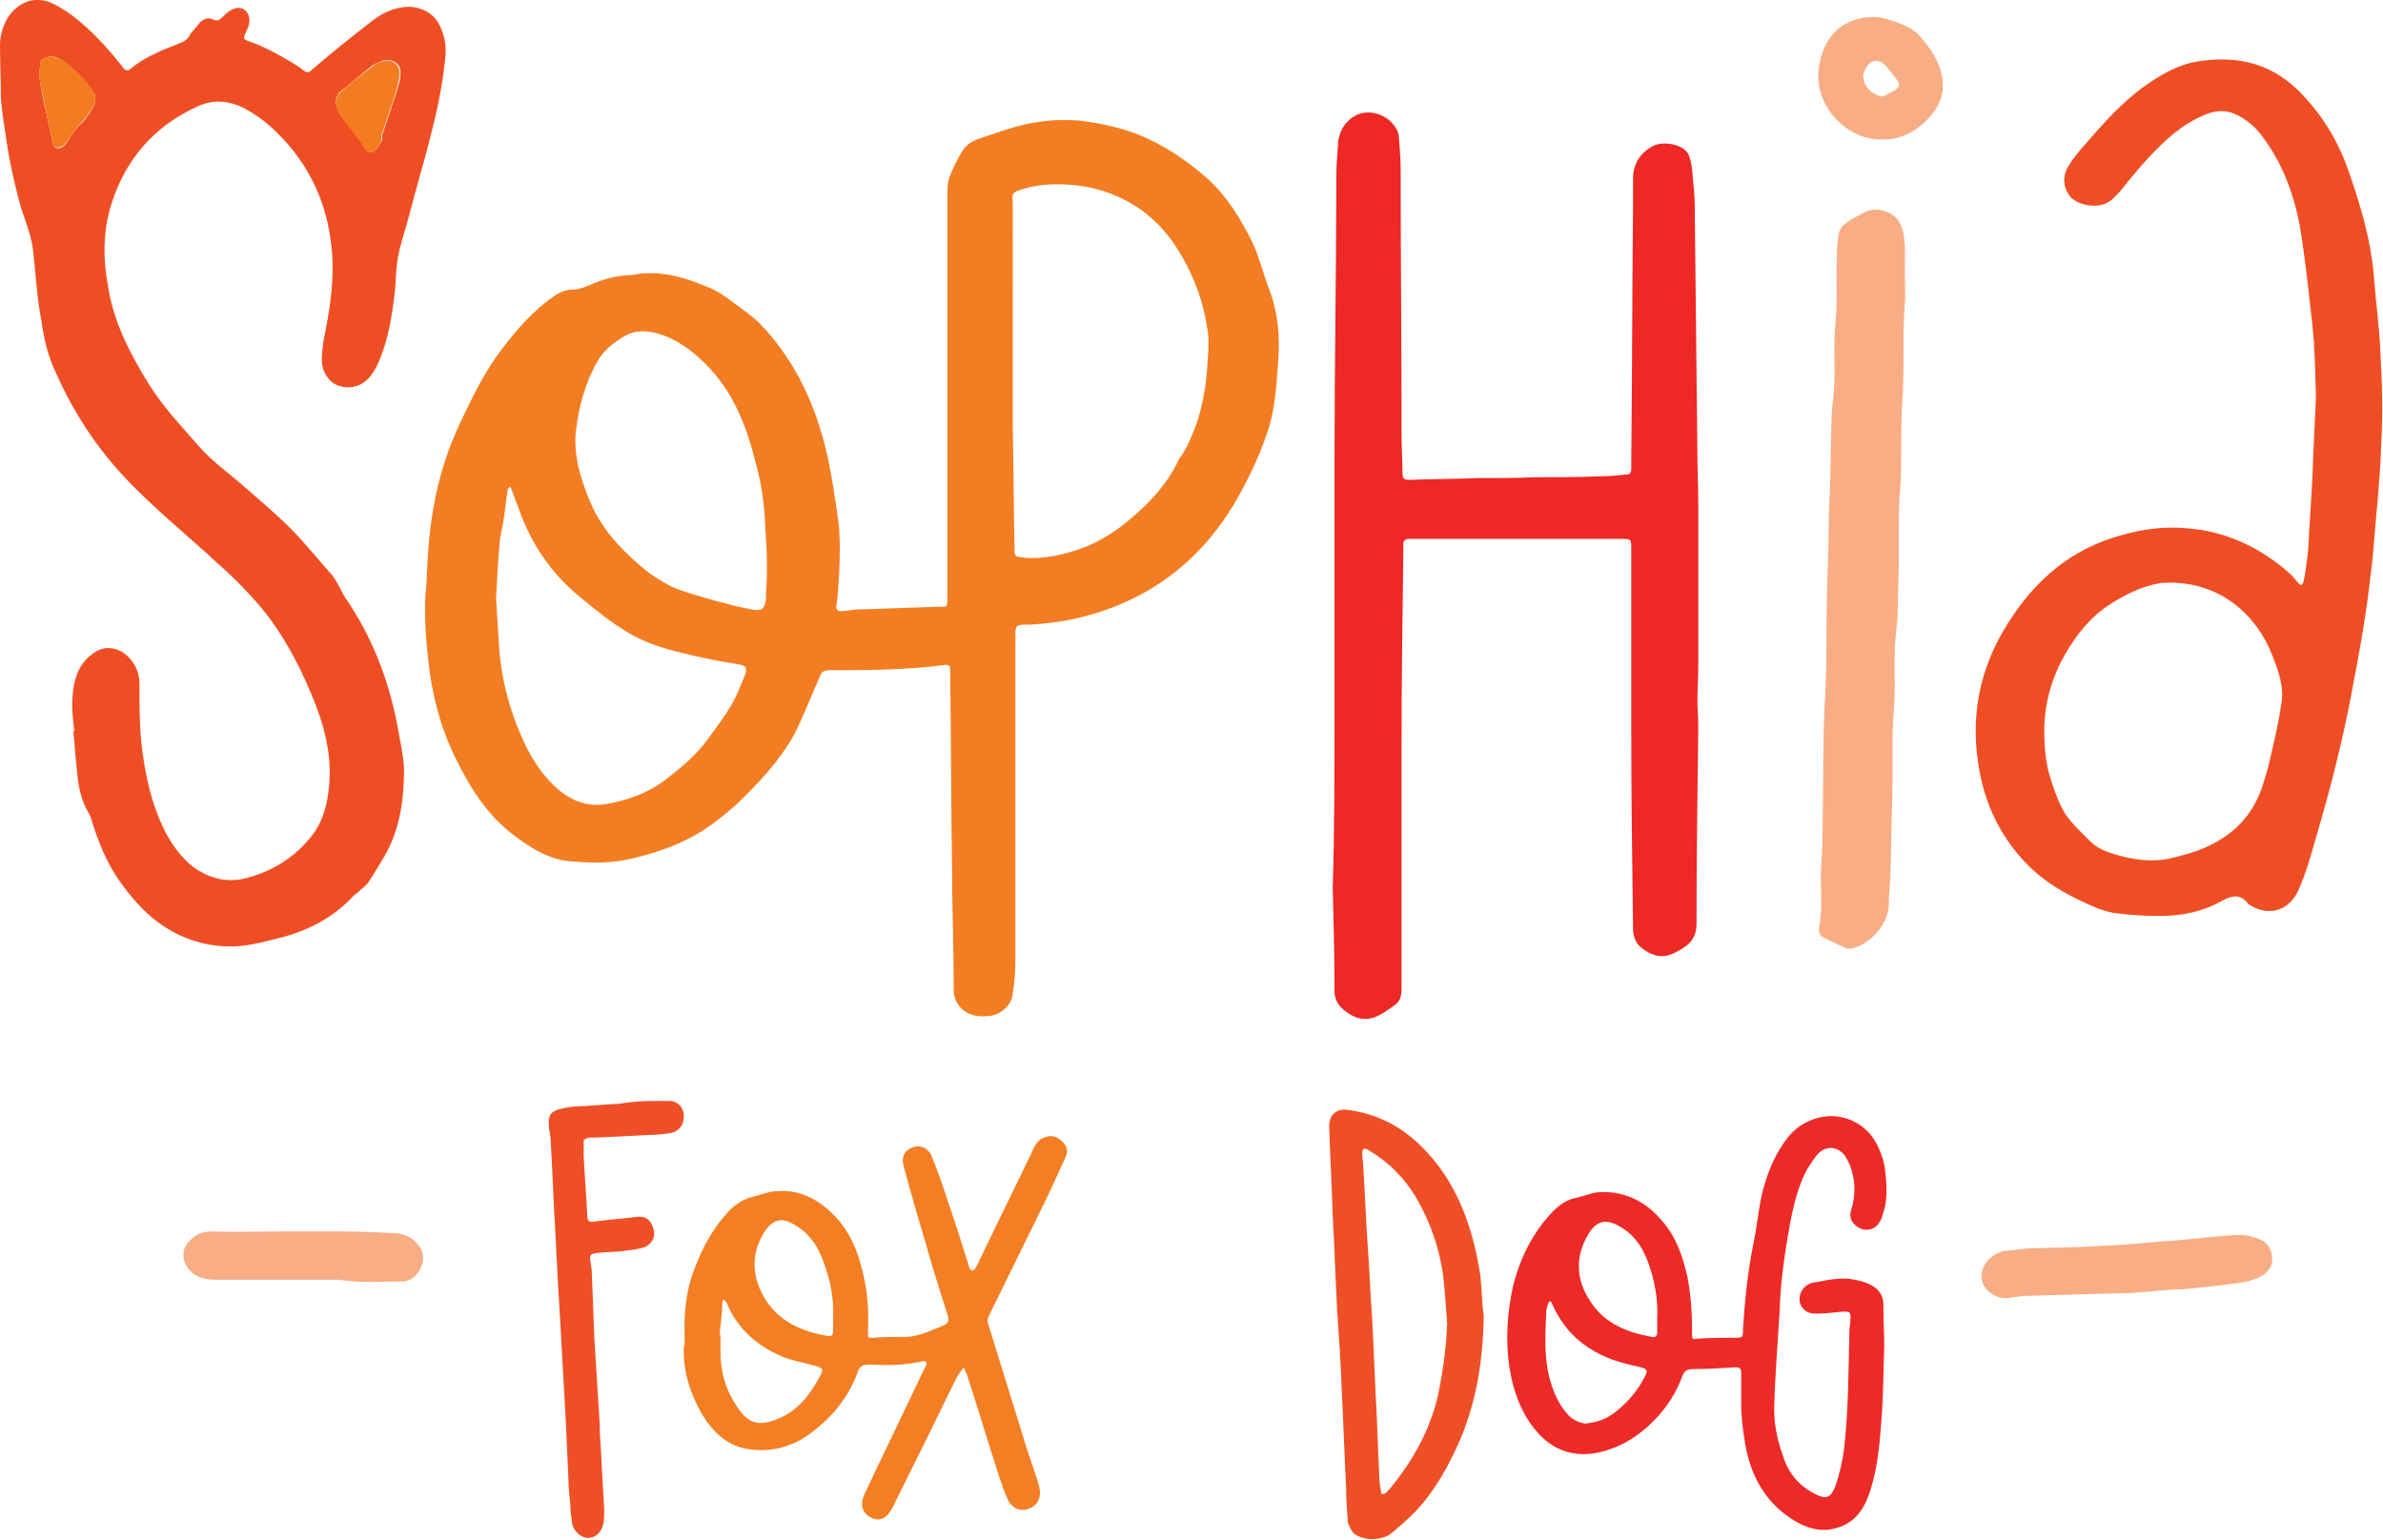 <?xml version="1.0" encoding="utf-8"?>
<!-- Generator: Adobe Illustrator 26.3.1, SVG Export Plug-In . SVG Version: 6.00 Build 0)  -->
<svg version="1.1" id="Layer_1" xmlns="http://www.w3.org/2000/svg" xmlns:xlink="http://www.w3.org/1999/xlink" x="0px" y="0px"
	 viewBox="0 0 266.6 172.3" style="enable-background:new 0 0 266.6 172.3;" xml:space="preserve">
<style type="text/css">
	.st0{fill:#F37D22;}
	.st1{fill:#EF4E24;}
	.st2{fill:#ED2825;}
	.st3{fill:#ED2A27;}
	.st4{fill:#F37E23;}
	.st5{fill:#F8AD84;}
	.st6{fill:#EF4F26;}
	.st7{fill:#F37C20;}
</style>
<g id="RK8yZf.tif">
	<g>
		<path class="st0" d="M106,44c0-7.6,0-15.2,0-22.8c0-0.5,0.1-1.1,0.3-1.6c0.4-0.9,0.8-1.8,1.3-2.6c0.4-0.7,1-1.1,1.7-1.4
			c2.4-0.8,4.7-1.7,7.2-2c1.4-0.2,2.9-0.2,4.4-0.1c2.1,0.3,4.2,0.7,6.3,1.5c3,1.2,5.5,2.9,7.9,5c2.2,2,3.7,4.5,5,7.1
			c0.8,1.7,1.2,3.5,1.9,5.3c1,2.6,1.2,5.3,1,8c-0.2,2.5-0.3,4.9-1,7.3c-0.8,2.6-1.9,5-3.2,7.4c-4,7.4-10.1,12.2-18.4,14.1
			c-1.7,0.4-3.5,0.6-5.2,0.7c-0.3,0-0.6,0-0.8,0c-0.7,0.1-0.8,0.2-0.8,1c0,2.4,0,4.9,0,7.3c0,9.7,0,19.5,0,29.2
			c0,1.3-0.1,2.5-0.3,3.8c-0.1,1.3-1.4,2.4-2.7,2.5c-1.1,0.1-2.1,0-3-0.8c-0.6-0.6-0.9-1.3-0.9-2.2c0-4.8-0.2-9.7-0.2-14.5
			c-0.1-6.9-0.1-13.8-0.2-20.7c0-0.2,0-0.4,0-0.6c0-0.4-0.1-0.5-0.5-0.5C101.2,75,96.9,75,92.7,75c-0.8,0-0.9,0.5-1.1,1
			c-0.9,2-1.7,4.1-2.7,6.1c-1.7,3.1-4.1,5.6-6.6,8c-0.7,0.6-1.4,1.2-2.2,1.8C77.4,94,74.3,95.2,71,96c-2.3,0.6-4.6,0.6-6.9,0.4
			c-2.4-0.1-4.4-1.3-6.3-2.7c-3.2-2.3-5.2-5.5-6.9-9c-1.7-3.5-2.6-7.1-3-10.9c-0.3-2.8-0.5-5.6-0.2-8.4c0.1-0.6,0-1.2,0.1-1.8
			c0.2-5.6,1.2-11,3.6-16.1c1.4-3,2.8-5.9,4.8-8.5c1.7-2.2,3.4-4.2,5.7-5.8c0.7-0.5,1.4-0.8,2.3-0.8c0.6,0,1.2-0.3,1.8-0.5
			c1.3-0.6,2.7-1,4.2-1.1c0.5,0,1.1-0.1,1.6-0.2c2.6-0.2,5,0.5,7.3,1.5c1.1,0.4,2.1,1.1,3,1.8c1.1,0.8,2.1,1.5,3,2.4
			c3.7,3.9,5.9,8.5,7.2,13.6c0.7,2.8,1.1,5.7,1.5,8.5c0.3,2.8,0.1,5.6-0.1,8.4c0,0,0,0.1,0,0.1c-0.3,1.6-0.2,1.6,1.4,1.4
			c0.3-0.1,0.7-0.1,1-0.1c2.9-0.1,5.9-0.2,8.8-0.3c1,0,1.1,0.2,1.1-1.1C106,59.3,106,51.7,106,44C106,44,106,44,106,44z M113.3,41
			C113.3,41,113.3,41,113.3,41c0,2.2,0,4.5,0,6.7c0.1,4.6,0.1,9.1,0.2,13.7c0,0.9,0.1,0.9,1,1c2.2,0.2,4.4-0.3,6.4-1
			c1.7-0.6,3.4-1.6,4.8-2.7c2.5-2,4.8-4.3,6.2-7.3c0-0.1,0.1-0.2,0.2-0.3c0.8-1.1,1.2-2.3,1.7-3.5c0.8-2.3,1.2-4.8,1.3-7.2
			c0.1-1.3,0.2-2.7-0.1-4c-0.4-2.6-1.3-5.1-2.6-7.4c-1.3-2.4-3-4.4-5.3-5.9c-1.9-1.2-4-2-6.2-2.3c-2.4-0.3-4.8-0.3-7.2,0.6
			c-0.2,0.1-0.4,0.3-0.4,0.5c-0.1,0.3,0,0.5,0,0.8C113.3,28.7,113.3,34.9,113.3,41z M55.5,67c0.1,1.5,0.2,3.2,0.3,4.8
			c0.2,4,1.2,7.8,2.9,11.4c0.9,1.9,2.1,3.7,3.7,5.1c1.5,1.3,3.3,2,5.3,1.7c2.4-0.4,4.7-1.2,6.7-2.7c1.8-1.4,3.5-2.8,4.8-4.6
			c1-1.4,2.1-2.8,2.9-4.3c0.5-1,0.9-2,1.3-3c0.2-0.6,0-0.9-0.5-1c-1.7-0.3-3.5-0.6-5.2-1c-2.6-0.6-5.1-1.2-7.4-2.6
			c-1.9-1.1-3.6-2.5-5.3-3.9c-3-2.4-5.2-5.5-6.6-9c-0.4-1.1-0.8-2.1-1.2-3.2c0-0.1-0.1-0.2-0.2-0.2c-0.1,0.1-0.2,0.2-0.2,0.3
			c-0.2,1.2-0.3,2.4-0.5,3.6c-0.1,0.8-0.4,1.6-0.4,2.4C55.7,62.9,55.6,64.9,55.5,67z M85.8,63.3C85.9,63.3,85.9,63.3,85.8,63.3
			c0-1.5-0.1-3.1-0.2-4.6c-0.1-2.3-0.4-4.5-1-6.7c-1-4.1-2.5-8.1-5.6-11.2c-1.6-1.6-3.3-2.9-5.5-3.5c-1.2-0.3-2.4-0.4-3.6,0.3
			c-1.2,0.7-2.4,1.6-3.1,2.9c-1.4,2.5-2.1,5.2-2.4,8c-0.2,2.7,0.6,5.2,1.6,7.6c1.2,2.9,3.2,5.1,5.5,7.1c0.9,0.8,1.9,1.5,3,2.1
			c0.8,0.5,1.8,0.8,2.7,1.1c1.3,0.4,2.6,0.8,3.9,1.1c1,0.3,2,0.5,3,0.7c1.2,0.2,1.4,0,1.6-1.2c0-0.3,0-0.6,0-0.8
			C85.8,65.1,85.8,64.2,85.8,63.3z"/>
		<path class="st1" d="M8.3,81.8c-0.1-1.2-0.3-2.4-0.2-3.6c0.1-2,0.6-4,2.5-5.2c1-0.7,2.3-0.6,3.3,0.1c1.1,0.9,1.7,2,1.7,3.4
			c0,2.2,0,4.3,0.2,6.5c0.4,3.6,1.1,7,2.8,10.3c0.8,1.4,1.7,2.7,3,3.7c1.8,1.3,3.7,1.8,5.8,1.3c2.8-0.7,5.2-2.1,7.1-4.3
			c1.5-1.7,2.1-3.7,2.3-5.9c0.4-3.7-0.6-7.2-2-10.5c-1.5-3.6-3.4-7.1-6-10.1c-1.4-1.6-2.9-3.1-4.5-4.5c-3-2.8-6.1-5.3-9-8.2
			c-3.9-3.8-6.9-8.2-9.1-13.2c-0.9-1.9-1.3-3.8-1.6-5.9c-0.5-2.6-0.6-5.1-0.9-7.7c-0.2-1.6-0.8-3.1-1.3-4.6
			c-0.8-2.8-1.4-5.6-1.8-8.5c-0.2-1.3-0.4-2.6-0.5-3.9C0.1,9,0,7,0,5c0-1,0.3-2,0.8-2.9c1.1-1.8,3-2.6,4.9-1.8
			c0.9,0.4,1.8,1,2.6,1.6c1.9,1.5,3.6,3.3,5.1,5.2c0.1,0.1,0.2,0.2,0.3,0.4C14,7.9,14.3,8,14.6,7.7c1.7-1.4,3.6-2.1,5.6-2.9
			c0.5-0.2,0.9-0.5,1.1-1C21.6,3.4,22,3,22.3,2.6c0.4-0.5,1-0.7,1.6-0.4c0.5,0.2,0.7,0,1-0.3c0.3-0.3,0.6-0.6,1-0.8
			c1.1-0.6,2,0.1,2,1.2c0,0.5-0.2,0.9-0.4,1.3c-0.3,0.7-0.3,0.8,0.3,1C29.5,5.2,31,6,32.5,6.9c0.5,0.3,1,0.6,1.5,1
			c0.3,0.3,0.6,0.2,0.9-0.1c2.1-1.8,4.2-3.5,6.4-5.2c1.1-0.9,2.3-1.6,3.8-1.8c1.5-0.2,3.1,0.4,3.9,1.7c0.7,1.2,1,2.6,0.8,4.1
			c-0.6,6-2.5,11.6-4,17.4c-0.4,1.6-1,3.2-1.3,4.9c-0.2,1.1-0.2,2.3-0.3,3.5c-0.3,2.7-0.7,5.3-1.7,7.8c-0.3,0.7-0.6,1.3-1,1.8
			c-0.8,1.1-2.1,1.6-3.5,1.2c-1.1-0.3-2-1.5-2-2.9c0-0.7,0.1-1.5,0.2-2.2c0.6-2.9,1.1-5.9,1-8.9c-0.2-4.7-1.6-8.9-4.6-12.6
			c-1.5-1.8-3.2-3.4-5.3-4.5c-1.8-0.9-3.6-1-5.4-0.1c-4.7,2.2-7.8,5.8-9.4,10.7c-1,3.1-1,6.3-0.4,9.4c0.6,3.9,2.4,7.4,4.5,10.8
			c1.6,2.6,3.7,4.8,5.7,7.1c1.5,1.7,3.5,3.1,5.3,4.7c2.4,2.1,4.8,4.1,6.8,6.5c0.9,1,1.8,2.1,2.7,3.1c0.5,0.6,0.8,1.3,1.2,2
			c0.1,0.1,0.1,0.3,0.2,0.4c3,4.3,4.9,9.1,5.9,14.2c0.3,1.7,0.7,3.4,0.8,5.1c0,3.3-0.4,6.4-1.9,9.3c-0.6,1.1-1.3,2.2-2,3.3
			c-0.3,0.5-0.8,0.8-1.2,1.2c-0.2,0.2-0.4,0.3-0.5,0.4c-2.3,2.5-5.2,4-8.5,4.8c-1.6,0.4-3.1,0.8-4.7,0.9c-2.1,0.1-4.2-0.3-6.2-1.2
			c-2.8-1.3-4.8-3.3-6.6-5.8c-1.7-2.3-2.7-4.9-3.5-7.6C9.4,90.2,9,89,8.8,87.8c-0.3-2-0.4-4-0.6-6C8.2,81.9,8.3,81.8,8.3,81.8z
			 M37.5,11.5c0.2,0.4,0.3,0.8,0.5,1.1c0.7,1,1.5,1.9,2.2,2.9c0.3,0.3,0.4,0.7,0.7,1.1c0.3,0.5,0.7,0.6,1.2,0.1
			c0.2-0.2,0.4-0.6,0.6-0.9c0.1-0.2,0-0.6,0.1-0.8c0.5-1.5,1-3,1.5-4.5c0.2-0.7,0.5-1.5,0.5-2.2c0.1-1.2-0.9-1.8-2-1.5
			C42.3,7,42,7.1,41.7,7.3c-1.3,1-2.5,2.1-3.8,3.1C37.7,10.7,37.6,11.1,37.5,11.5z M5.8,6.3C5,6.4,4.5,6.6,4.5,7.2
			c-0.1,0.7-0.1,1.4,0,2.1c0.2,1.1,0.4,2.3,0.7,3.4c0.2,1.1,0.5,2.2,0.7,3.3c0.1,0.4,0.3,0.6,0.6,0.6c0.3,0,0.6-0.2,0.8-0.4
			c0.6-0.9,1.1-1.8,1.9-2.5c0.4-0.4,0.8-1,1.1-1.5c0.5-0.8,0.5-1.5,0-2.1c-0.9-1.3-2-2.3-3.2-3.2C6.7,6.5,6.2,6.4,5.8,6.3z"/>
		<path class="st2" d="M149.3,79.7c0-9.5,0-19,0-28.5c0-10.4,0.2-20.8,0.2-31.2c0-1.3,0.1-2.7,0.2-4c0.1-1.6,1.2-2.9,2.5-3.3
			c1.5-0.4,3.2,0.3,4,1.7c0.2,0.3,0.3,0.6,0.3,1c0.1,1.2,0.2,2.4,0.2,3.6c0,9.9,0.1,19.7,0.1,29.6c0,1.5,0.1,2.9,0.1,4.4
			c0,0.5,0.2,0.7,0.7,0.7c2.6-0.1,5.2-0.1,7.8-0.2c2.1,0,4.3,0,6.4-0.1c2.4,0,4.8,0,7.2-0.1c1,0,2-0.1,2.9-0.2
			c0.5,0,0.6-0.2,0.6-0.7c0-0.3,0-0.6,0-0.8c0.1-9.5,0.1-19.1,0.2-28.6c0-1,0-2,0-3c0-1.7,0.8-2.9,2.3-3.7c1.1-0.5,3.1-0.2,3.8,0.8
			c0.3,0.5,0.4,1.2,0.5,1.8c0.1,1.4,0.3,2.8,0.3,4.2c0.1,9.3,0.2,18.6,0.3,27.9c0,1.8,0.1,3.7,0.1,5.5c0,5.9,0,11.9,0,17.8
			c0,1.4-0.1,2.8-0.1,4.1c0,1,0.1,2,0.1,2.9c-0.1,7.4-0.2,14.7-0.2,22.1c0,1.9-1.2,2.6-2.6,3.3c-1.3,0.6-2.5,0.2-3.5-0.6
			c-0.7-0.5-1-1.3-1-2.2c-0.1-7.4-0.2-14.9-0.2-22.3c0-6.7,0-13.5,0-20.2c0-1,0-1.1-1-1.1c-7.8,0-15.5,0-23.3,0c-0.2,0-0.4,0-0.6,0
			c-0.4,0-0.6,0.2-0.6,0.6c0,0.2,0,0.5,0,0.7c-0.1,7.4-0.2,14.7-0.2,22.1c0,9,0,18,0,27c0,0.8-0.2,1.4-0.8,1.8
			c-0.6,0.4-1.2,0.9-1.9,1.2c-1.5,0.7-2.8,0.2-4-0.9c-0.5-0.5-0.8-1.1-0.8-1.9c0-3.9-0.1-7.7-0.2-11.6
			C149.3,93.1,149.3,86.4,149.3,79.7C149.3,79.7,149.3,79.7,149.3,79.7z"/>
		<path class="st1" d="M259.1,44.4c-0.1-2.7-0.1-5.4-0.4-8c-0.4-3.7-0.8-7.4-1.4-11.1c-0.7-3.7-2-7.2-4.4-10.3c-0.8-1-1.8-1.8-3-2.3
			c-1.5-0.6-2.9-0.1-4.2,0.6c-2.4,1.2-4.3,3.2-6.1,5.2c-0.8,0.9-1.6,1.9-2.4,2.9c-0.4,0.4-0.8,0.9-1.3,1.2c-1.1,0.7-3,0.5-4.1-0.4
			c-0.9-0.9-1.2-2.3-0.4-3.6c0.6-1,1.3-1.8,2.1-2.7c1.9-2.2,3.9-4.4,6.2-6.1c1.8-1.3,3.8-2.5,6-2.9c4.3-0.7,8.1,0,11.4,3.2
			c2.6,2.6,4.4,5.5,5.6,8.9c1.4,4,2.6,8,2.9,12.2c0.2,2.7,0.6,5.4,0.7,8.1c0.2,3.5,0.3,6.9,0.1,10.4c-0.1,3.6-0.5,7.2-0.8,10.8
			c-0.1,1.6-0.3,3.2-0.5,4.8c-0.5,4.3-1.3,8.5-2.1,12.7c-1,5.2-2.3,10.3-3.8,15.4c-0.6,2.1-1.2,4.3-2.1,6.3
			c-1.1,2.3-3.4,2.9-5.5,1.5c0,0-0.1,0-0.1-0.1c-0.9-1.1-1.8-0.9-2.9-0.3c-2.1,1.2-4.5,1.7-6.9,1.7c-1.6,0-3.3-0.1-4.9-0.3
			c-0.9-0.1-1.8-0.4-2.7-0.8c-2.3-1-4.6-2.2-6.5-3.9c-3.3-3-5.3-6.8-6.1-11c-1.2-6.1-0.1-11.8,3.3-17c3-4.7,7-8.1,12.5-9.6
			c2.4-0.7,4.8-1,7.2-0.8c4.5,0.3,8.5,2.2,11.8,5.2c0.3,0.3,0.5,0.6,0.8,0.9c0.3,0.4,0.5,0.3,0.6-0.1c0.2-0.8,0.3-1.7,0.4-2.5
			c0.1-0.8,0.2-1.6,0.2-2.5c0.2-3.1,0.4-6.1,0.5-9.2C258.9,48.7,259,46.6,259.1,44.4z M243,65.2c-0.6,0-1.1,0-1.6,0.1
			c-1.9,0.4-3.6,1.2-5.3,2.3c-2.2,1.4-3.7,3.3-5,5.5c-1.5,2.6-2.3,5.3-2.4,8.3c0,1.9,0.1,3.9,0.7,5.7c0.4,1.3,0.9,2.7,1.6,3.9
			c0.8,1.2,1.9,2.2,2.9,3.2c0.7,0.7,1.7,1.1,2.7,1.4c2,0.6,4,0.9,6,0.5c2.2-0.5,4.3-1.1,6.2-2.4c2.1-1.4,3.5-3.3,4.3-5.7
			c0.3-0.9,0.6-1.9,0.8-2.8c0.5-2.1,1-4.2,1.3-6.3c0.4-2-0.3-3.8-1-5.6C252.4,68.7,248.4,65.3,243,65.2z"/>
		<path class="st3" d="M210.8,150.7c-0.1,2.7-0.1,5.4-0.3,8c-0.2,2.7-0.4,5.3-1.2,7.9c-0.6,2-1.6,3.8-3.9,4.4
			c-1.7,0.5-3.2,0-4.6-0.8c-2.8-1.7-4.5-4.2-5.3-7.4c-0.4-1.7-0.6-3.4-0.7-5.1c0-1.3,0-2.7,0-4c0-0.5-0.1-0.7-0.6-0.7
			c-1.6,0.1-3.1,0.2-4.7,0.2c-0.7,0-1,0.1-1.3,0.8c-0.6,1.7-1.6,3.3-2.9,4.7c-1.9,2-4.1,3.4-6.8,3.9c-2.9,0.5-5.2-0.6-6.9-2.8
			c-1.5-1.9-2.3-4.2-2.7-6.6c-0.5-3.1-0.3-6.3,0.4-9.4c0.8-3.1,2.2-5.9,4.4-8.2c0.8-0.8,1.6-1.4,2.8-1.6c0.9-0.2,1.7-0.6,2.6-0.6
			c2.9-0.1,5.2,1.2,7,3.4c1.5,1.8,2.2,3.9,2.7,6.2c0.4,2.1,0.5,4.1,0.5,6.2c0,0.7,0,0.7,0.7,0.6c1.3-0.1,2.7-0.1,4-0.1c1,0,1,0,1-1
			c0.2-3.1,0.5-6.2,1.1-9.2c0.4-1.9,0.6-3.9,1-5.8c0.5-2.1,1.3-4.2,2.6-6c0.7-1,1.6-1.8,2.8-2.3c2.7-1.2,5.9-0.2,7.4,2.5
			c0.5,1,0.9,2,1,3.1c0.2,1.7,0.3,3.4-0.3,5c-0.1,0.2-0.1,0.5-0.3,0.7c-0.4,0.8-1.3,1.1-2.1,0.8c-0.9-0.4-1.4-1.1-1.1-2.1
			c0.5-1.6,0.5-3.3-0.1-4.9c-0.2-0.5-0.4-0.9-0.7-1.3c-0.8-0.9-1.9-1-2.8-0.2c-0.5,0.5-0.9,1.2-1.3,1.8c-1,1.8-1.5,3.9-1.9,5.9
			c-0.6,3.3-1.1,6.6-1.2,9.9c-0.2,3.5-0.5,7-0.6,10.5c-0.1,2,0.3,4,1,5.9c0.6,1.9,1.8,3.3,3.6,4.2c1.2,0.6,1.7,0.4,2.2-0.8
			c0.5-1.4,0.8-2.8,1-4.2c0.5-4.4,0.5-8.9,0.6-13.3c0-0.4,0.1-0.7,0.1-1.1c0.1-1,0-1.1-1.1-1c-0.9,0.1-1.9,0.2-2.8,0.2
			c-0.4,0-0.9-0.1-1.2-0.4c-0.9-0.7-0.7-2.2,0.3-2.8c0.3-0.2,0.6-0.3,0.9-0.3c1.5-0.3,2.9-0.6,4.4-0.3c0.5,0.1,0.9,0.2,1.4,0.4
			c1.2,0.5,1.9,1.3,1.8,2.7C210.7,147.6,210.8,149.2,210.8,150.7C210.8,150.7,210.8,150.7,210.8,150.7z M185.4,147.5
			c0.1-1.9-0.2-3.6-0.7-5.3c-0.6-2-1.5-3.8-3.4-4.9c-1.6-1-2.7-0.7-3.6,0.8c-1.5,2.5-1.4,5.1,0.2,7.5c1.6,2.5,4.1,3.5,6.9,4
			c0.4,0.1,0.6-0.1,0.6-0.5C185.4,148.6,185.4,148,185.4,147.5z M177.3,159.3c1.3-0.1,2.4-0.5,3.3-1.2c1.2-0.9,2.2-2,3-3.3
			c0.9-1.6,1-1.6-0.9-2c-4.2-0.9-7.4-3-9.1-7c0-0.1-0.2-0.2-0.2-0.2c-0.1,0.1-0.2,0.2-0.2,0.3c-0.1,0.2-0.1,0.4-0.2,0.6
			c-0.1,2.5-0.3,5,0.3,7.5c0.4,1.6,1,3.1,2.2,4.4C176,158.9,176.7,159.2,177.3,159.3z"/>
		<path class="st4" d="M76.6,149.5c-0.1-2.2,0.1-4.3,0.7-6.4c0.9-2.7,2.1-5.2,4-7.3c0.8-0.9,1.7-1.6,3-1.9c0.9-0.2,1.7-0.6,2.6-0.6
			c2.3-0.2,4.3,0.7,6,2.3c2.1,1.9,3.1,4.4,3.7,7.1c0.5,2.1,0.6,4.3,0.5,6.4c0,0.7,0,0.6,0.7,0.6c1-0.1,2-0.1,3.1-0.1
			c1.7,0.1,3.2-0.7,4.7-1.3c0.5-0.2,0.6-0.6,0.4-1.2c-0.8-2.5-1.6-5-2.3-7.5c-0.9-3-1.8-6.1-2.6-9.1c-0.3-1,0.1-1.8,1-2.1
			c0.8-0.3,1.7,0,2.1,0.9c0.6,1.5,1.2,3.1,1.7,4.7c0.9,2.6,1.7,5.1,2.5,7.7c0,0.1,0.1,0.3,0.2,0.4c0.1,0.1,0.3,0.1,0.4,0
			c0.2-0.3,0.4-0.6,0.5-0.9c2-4.2,4.1-8.4,6.1-12.6c0.3-0.7,0.7-1.2,1.5-1.4c0.8-0.2,1.3,0.1,1.8,0.6c0.5,0.5,0.6,1.1,0.3,1.7
			c-0.9,2-1.8,4-2.8,6c-1.9,3.9-3.8,7.7-5.7,11.6c-0.2,0.4-0.3,0.7-0.1,1.2c1.3,4.2,2.6,8.4,3.9,12.6c0.5,1.8,1.2,3.5,1.7,5.2
			c0.2,0.8,0.3,1.6-0.4,2.3c-1,0.9-2.4,0.7-3-0.5c-0.4-0.8-0.7-1.7-1-2.6c-1.2-3.7-2.3-7.4-3.5-11.1c-0.1-0.4-0.3-0.8-0.5-1.2
			c-0.2,0.3-0.5,0.7-0.7,1c-2.3,4.7-4.6,9.4-6.9,14c-0.2,0.5-0.5,1-0.8,1.4c-0.6,0.7-1.2,0.8-2,0.4c-0.8-0.4-1.1-1.2-0.9-2
			c0.1-0.4,0.3-0.8,0.5-1.2c1.3-2.8,2.7-5.6,4-8.4c0.9-1.8,1.7-3.6,2.6-5.4c0.1-0.1,0.1-0.3,0-0.4c0,0-0.2-0.1-0.3-0.1
			c-2,0.5-4,0.5-6,0.4c-0.8,0-1.2,0.2-1.4,1c-1.1,2.9-3,5.1-5.5,6.9c-1.9,1.3-4.1,1.9-6.4,1.6c-2.6-0.3-4.2-1.9-5.5-4
			c-1.3-2.3-2.1-4.8-2-7.5C76.6,150.6,76.6,150,76.6,149.5z M93.2,147.4c0.1-2.1-0.3-4.1-1-6c-0.6-1.8-1.6-3.4-3.4-4.4
			c-1.2-0.7-2.3-0.7-3.3,0.9c-1.5,2.4-1.4,4.9,0,7.3c1.6,2.7,4.2,3.8,7.1,4.3c0.4,0.1,0.6-0.1,0.6-0.5
			C93.2,148.5,93.2,147.9,93.2,147.4z M80.5,149.4c0,0,0.1,0,0.1,0c0,0.6,0,1.2,0,1.8c0,2.1,0.5,4.1,1.6,5.8c1.4,2.4,2.7,2.7,5,1.7
			c2.3-1,3.6-2.9,4.7-5c0.2-0.5,0.1-0.6-0.5-0.8c-1.3-0.4-2.7-0.6-3.9-1.1c-2.8-1.2-5-3.1-6.2-6c-0.1-0.2-0.2-0.3-0.4-0.4
			c0,0.1-0.1,0.3-0.1,0.4C80.8,147.1,80.6,148.3,80.5,149.4z"/>
		<path class="st5" d="M213.1,30.5c0,1.2,0.1,2.4,0,3.5c-0.3,3.8,0,7.6-0.3,11.3c-0.2,3,0,6.1-0.2,9.1c-0.3,3.4-0.1,6.8-0.2,10.1
			c-0.1,2.2,0,4.3-0.3,6.5c-0.3,2.7,0,5.3-0.2,8c-0.3,3.4-0.1,6.8-0.2,10.2c-0.1,2.7-0.1,5.5-0.2,8.2c0,1.3-0.2,2.7-0.2,4
			c-0.1,2-2,4.2-4,4.7c-0.3,0.1-0.6,0.1-0.8,0c-0.9-0.4-1.7-0.8-2.5-1.2c-0.4-0.2-0.5-0.5-0.5-1c0.4-2,0.2-4,0.2-6
			c0.1-1.6,0.2-3.1,0.2-4.7c0.1-5.2,0-10.5,0.3-15.7c0.2-3.9,0.1-7.7,0.2-11.5c0.1-2.8,0.2-5.6,0.2-8.4c0.1-2.1,0.2-4.2,0.2-6.2
			c0.1-2.3,0-4.6,0.3-6.9c0.3-2.6,0-5.3,0.2-7.9c0.3-2.7,0.1-5.3,0.2-8c0-0.8,0.1-1.6,0.2-2.4c0.1-0.5,0.4-1,0.8-1.2
			c0.6-0.5,1.3-0.8,2-1.2c0.9-0.5,1.9-0.4,2.8,0c1.1,0.5,1.6,1.6,1.7,2.7C213.2,27.8,213.1,29.2,213.1,30.5
			C213.1,30.5,213.1,30.5,213.1,30.5z"/>
		<path class="st6" d="M166,147.3c-0.1,4.9-0.8,9.4-2.6,13.7c-1.3,3-2.9,5.9-5.1,8.2c-0.9,0.9-1.8,1.7-2.8,2.5
			c-1.2,0.8-3.4,0.7-4.2-0.3c-0.2-0.3-0.4-0.7-0.5-1c-0.1-1.3-0.2-2.6-0.2-3.9c-0.2-3.7-0.3-7.4-0.5-11.1c-0.1-2.9-0.3-5.8-0.5-8.7
			c-0.2-3.5-0.3-7.1-0.5-10.6c-0.1-3.4-0.3-6.8-0.4-10.1c0-1.3,0.9-2,2.1-1.8c4.5,0.6,7.7,3,10.3,6.5c2.6,3.6,3.8,7.6,4.5,11.9
			C165.8,144.3,165.8,146,166,147.3z M161.9,148.1c-0.1-1.3-0.2-2.7-0.3-4c-0.3-3.7-1.4-7.1-3.3-10.3c-1.3-2.1-3-3.8-5.2-5.1
			c-0.5-0.3-0.7-0.2-0.7,0.4c0,0.4,0.1,0.8,0.1,1.2c0.2,3,0.3,6,0.5,8.9c0.2,2.7,0.3,5.5,0.5,8.2c0.2,3.5,0.3,7,0.5,10.5
			c0.1,2.4,0.2,4.8,0.3,7.2c0,0.6,0.1,1.2,0.2,1.8c0,0.4,0.2,0.3,0.5,0.2c0.1-0.1,0.3-0.3,0.4-0.4c2.5-3,4.4-6.3,5.4-10.2
			C161.4,153.7,161.8,150.9,161.9,148.1z"/>
		<path class="st6" d="M73,123.2c0.6,0,1.3,0,1.9,0c0.9,0,1.6,0.7,1.6,1.7c0,1-0.5,1.7-1.5,1.9c-0.7,0.1-1.5,0.2-2.2,0.2
			c-2.1,0.1-4.2,0.2-6.2,0.3c-0.2,0-0.5,0-0.7,0c-0.4,0.1-0.7,0.2-0.6,0.7c0,0.4,0,0.9,0,1.3c0.1,2.2,0.3,4.5,0.4,6.7
			c0,0.6,0.2,0.8,0.7,0.7c1.5-0.2,3-0.3,4.6-0.5c1.1-0.2,1.8,0.2,2.1,1.3c0.3,0.9-0.2,1.8-1.1,2.1c-0.7,0.2-1.5,0.3-2.3,0.4
			c-0.9,0.1-1.9,0.1-2.8,0.2c-0.9,0.1-1,0.2-0.8,1.2c0,0.3,0.1,0.5,0.1,0.8c0.1,2.6,0.2,5.1,0.3,7.7c0.2,3.2,0.4,6.4,0.6,9.6
			c0,0.2,0,0.5,0,0.7c0.2,2.9,0.3,5.8,0.5,8.7c0,0.5,0,1.1-0.1,1.6c-0.2,1-0.9,1.6-1.7,1.6c-0.8,0-1.7-0.8-1.8-1.7
			c-0.1-0.7-0.2-1.4-0.2-2.1c-0.1-0.9-0.2-1.8-0.2-2.7c-0.1-2.2-0.2-4.3-0.3-6.5c-0.2-3.6-0.4-7.2-0.6-10.8
			c-0.1-1.7-0.2-3.4-0.3-5.1c-0.1-1.9-0.2-3.8-0.3-5.8c-0.2-3.3-0.3-6.6-0.5-9.9c0-0.5-0.2-1.1-0.2-1.6c-0.1-1.1,0.3-1.6,1.3-1.8
			c0.7-0.2,1.5-0.3,2.2-0.3c1.5-0.1,3-0.2,4.5-0.3C70.5,123.3,71.8,123.2,73,123.2C73,123.1,73,123.2,73,123.2z"/>
		<path class="st5" d="M221.7,142.7c0-1.2,1.1-2.4,2.5-2.7c0.9-0.1,1.8-0.2,2.7-0.3c2.8-0.1,5.6-0.1,8.5-0.3
			c2.2-0.1,4.4-0.3,6.7-0.5c1.8-0.1,3.6-0.3,5.4-0.5c1.1-0.1,2.2-0.2,3.3-0.2c0.6,0,1.2,0.2,1.8,0.4c1,0.3,1.5,1.1,1.6,2.1
			c0.1,1.1-0.6,1.8-1.4,2.2c-0.8,0.4-1.7,0.6-2.6,0.7c-2.1,0.3-4.2,0.5-6.3,0.7c-0.2,0-0.5,0-0.7,0c-1.7,0.1-3.3,0.3-5,0.4
			c-0.2,0-0.3,0-0.5,0c-3.6,0.1-7.1,0.2-10.7,0.3c-0.7,0-1.3,0.1-2,0.2C223.1,145.6,221.5,144,221.7,142.7z"/>
		<path class="st5" d="M31.7,137.8c2.1,0,4.3,0,6.4,0c2.1,0,4.1,0.1,6.2,0.2c1,0.1,1.9,0.5,2.5,1.3c0.6,0.8,0.7,1.7,0.3,2.5
			c-0.4,0.9-1.1,1.6-2.1,1.6c-2.4,0-4.7,0.2-7.1-0.2c-0.3,0-0.5,0-0.8,0c-4.4,0-8.7,0-13.1,0c-1.2,0-2.2-0.3-2.9-1.2
			c-0.7-0.8-0.8-2.1-0.1-2.9c0.7-0.9,1.6-1.3,2.7-1.3C26.4,137.9,29.1,137.8,31.7,137.8C31.7,137.8,31.7,137.8,31.7,137.8z"/>
		<path class="st5" d="M210.6,15.6c-3.7,0.2-7.8-3.6-7.1-8.1c0.5-3.4,2.6-5.6,6.2-5.6c0.4,0,0.9,0.1,1.3,0.2c1.5,0.5,3,0.9,4,2.2
			c1.1,1.3,2.1,2.8,2.3,4.5c0.3,1.9-0.5,3.4-1.8,4.7c-1,1-2.2,1.7-3.6,2C211.5,15.6,211,15.6,210.6,15.6z M210.7,10.8
			c0.4-0.2,0.9-0.5,1.3-0.7c0.5-0.3,0.6-0.7,0.2-1.2c-0.4-0.5-0.8-1.1-1.3-1.6c-0.7-0.8-1.7-0.6-2.2,0.4
			C207.9,8.9,209.1,10.7,210.7,10.8z"/>
		<path class="st7" d="M37.5,11.5c0.2-0.4,0.2-0.8,0.4-1c1.2-1.1,2.5-2.1,3.8-3.1C42,7.1,42.3,7,42.7,6.9c1.1-0.4,2.1,0.3,2,1.5
			c-0.1,0.8-0.3,1.5-0.5,2.2c-0.5,1.5-1,3-1.5,4.5c-0.1,0.3,0,0.6-0.1,0.8c-0.1,0.3-0.3,0.6-0.6,0.9c-0.4,0.4-0.8,0.3-1.2-0.1
			c-0.2-0.3-0.4-0.8-0.7-1.1c-0.7-1-1.5-1.9-2.2-2.9C37.8,12.3,37.6,11.9,37.5,11.5z"/>
		<path class="st7" d="M5.8,6.3c0.4,0.2,0.9,0.2,1.3,0.5c1.2,0.9,2.3,1.9,3.2,3.2c0.5,0.7,0.5,1.4,0,2.1c-0.3,0.5-0.7,1.1-1.1,1.5
			c-0.8,0.8-1.3,1.7-1.9,2.5c-0.1,0.2-0.5,0.4-0.8,0.4C6.2,16.6,6,16.3,5.9,16c-0.2-1.1-0.5-2.2-0.7-3.3C5,11.6,4.7,10.4,4.5,9.3
			c-0.1-0.7-0.1-1.4,0-2.1C4.5,6.6,5,6.4,5.8,6.3z"/>
	</g>
</g>
</svg>
